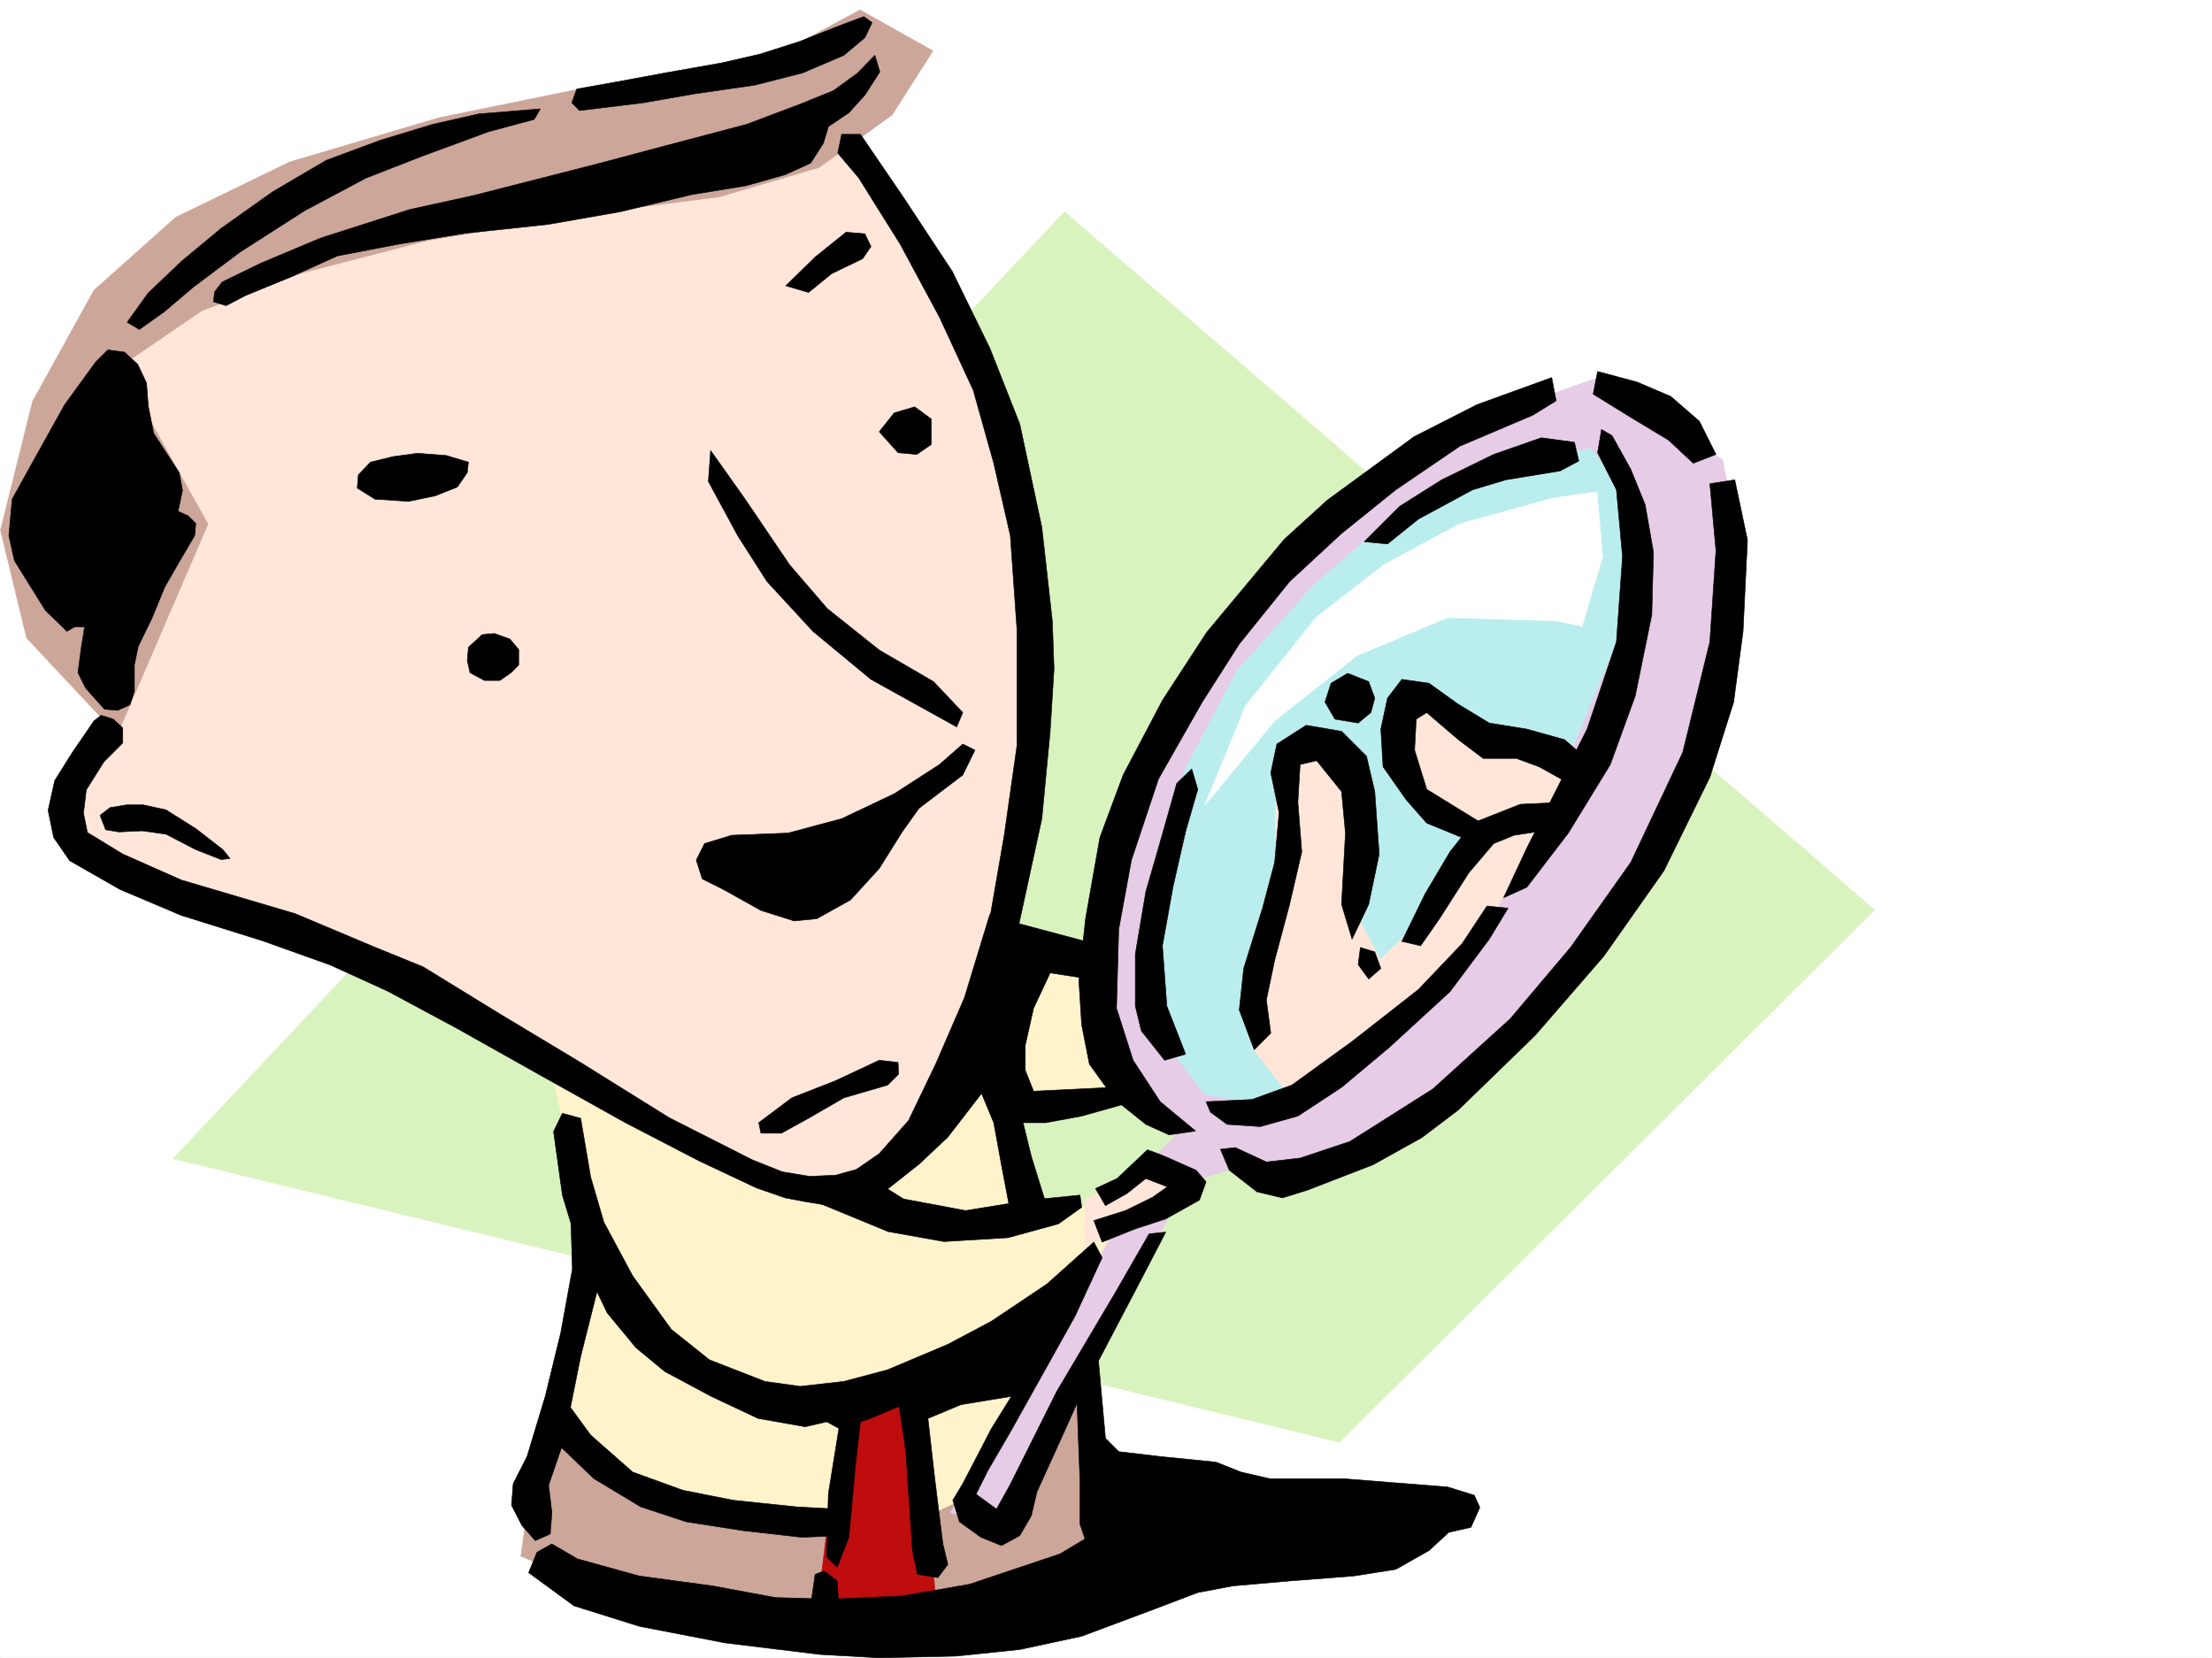<svg xmlns="http://www.w3.org/2000/svg" width="2997.016" height="2246.668"><rect width="100%" height="100%" fill="#333333" stroke="none"/><defs><clipPath id="a"><path d="M0 0h2997v2244.137H0Zm0 0"/></clipPath></defs><path fill="#fff" d="M0 2246.297h2997.016V0H0Zm0 0"/><g clip-path="url(#a)" transform="translate(0 2.16)"><path fill="#fff" fill-rule="evenodd" stroke="#fff" stroke-linecap="square" stroke-linejoin="bevel" stroke-miterlimit="10" stroke-width=".743" d="M.742 2244.137h2995.531V-2.16H.743Zm0 0"/></g><path fill="#d9f3bf" fill-rule="evenodd" stroke="#d9f3bf" stroke-linecap="square" stroke-linejoin="bevel" stroke-miterlimit="10" stroke-width=".743" d="m1442.32 286.875 1097.657 945.988-725.266 721.317-1580.188-384.24Zm0 0"/><path fill="#fff3cc" fill-rule="evenodd" stroke="#fff3cc" stroke-linecap="square" stroke-linejoin="bevel" stroke-miterlimit="10" stroke-width=".743" d="m745.52 1443.336 59.199 265.18-74.957 257.628 340.172 122.11 209.808-27.723 194.797-94.387V1739.95l47.195-86.879-51.691-20.215-62.953 4.497-39.684-131.102 197.766-27.684-39.684-185.765-221.777-51.688zm0 0"/><path fill="#cca699" fill-rule="evenodd" stroke="#cca699" stroke-linecap="square" stroke-linejoin="bevel" stroke-miterlimit="10" stroke-width=".743" d="m752.988 1922.703 107.172 83.168 126.606 38.941 131.101 15.72 134.153-3.755 143.109-67.41 74.914-138.57 35.973 265.18-154.368 56.144-154.328 27.723h-162.617l-202.265-35.934-126.645-55.441 15.719-114.602zm0 0"/><path fill="#bf0c0c" fill-rule="evenodd" stroke="#bf0c0c" stroke-linecap="square" stroke-linejoin="bevel" stroke-miterlimit="10" stroke-width=".743" d="m1141.875 1898.734-35.969 292.86 162.574-11.965-23.964-325.078zm0 0"/><path fill="#e6cce6" fill-rule="evenodd" stroke="#e6cce6" stroke-linecap="square" stroke-linejoin="bevel" stroke-miterlimit="10" stroke-width=".743" d="m1509.73 1668.79-221.777 380.519 86.922 27.722 218.02-447.93zm0 0"/><path fill="#ffe6d9" fill-rule="evenodd" stroke="#ffe6d9" stroke-linecap="square" stroke-linejoin="bevel" stroke-miterlimit="10" stroke-width=".743" d="m1470.043 1625.348 107.133-51.692 51.691 43.48-158.824 71.126zm0 0"/><path fill="#e6cce6" fill-rule="evenodd" stroke="#e6cce6" stroke-linecap="square" stroke-linejoin="bevel" stroke-miterlimit="10" stroke-width=".743" d="m2163.832 512.328-103.379 35.934-138.61 74.914-154.366 98.883-146.86 158.785-98.883 205.98-31.476 166.293v146.04l55.445 103.378 47.191 35.934-39.687 38.941 59.941 23.969 62.954-19.473 75.656 19.473 197.808-86.879 154.328-158.785 131.141-201.484 98.883-241.95 23.969-170.008-23.969-119.097zm0 0"/><path fill="#baeeee" fill-rule="evenodd" stroke="#baeeee" stroke-linecap="square" stroke-linejoin="bevel" stroke-miterlimit="10" stroke-width=".743" d="M2155.621 607.457 1997.5 642.648l-127.348 71.903-90.672 78.672-103.378 115.343-71.204 134.817-35.23 138.57-8.211 134.074 19.473 99.59 51.691 67.446 71.2 11.222 91.378-27.722 225.528-244.922 87.664-155.032 95.168-229.949 7.507-154.324zm0 0"/><path fill="#ffe6d9" fill-rule="evenodd" stroke="#ffe6d9" stroke-linecap="square" stroke-linejoin="bevel" stroke-miterlimit="10" stroke-width=".743" d="m2136.11 1038.887-91.415-43.442-71.16-23.965-35.973-31.476-50.949 23.969v67.406l39.727 62.914 71.16 31.473-55.441 71.906-39.688 71.164-32.219 31.434-31.476-59.157 3.754-98.886-15.758-107.094-59.195-43.438-35.934 39.684-3.754 78.672 3.754 99.586-35.23 98.883v110.851l55.445 71.16 166.332-126.566 110.887-134.817zM1133.625 183.496l142.363 217.984 83.168 217.942 55.442 241.207-15.758 237.418-27.719 162.539-63.656 170.785-78.707 122.816-63.656 55.442h-91.415l-90.675-32.219-194.051-122.07-245.746-127.348-218.02-74.875-173.84-59.199-51.69-56.188-8.25-74.875 39.687-75.66 71.203-244.922-86.922-257.668L428.574 290.63zm0 0"/><path fill="#cca699" fill-rule="evenodd" stroke="#cca699" stroke-linecap="square" stroke-linejoin="bevel" stroke-miterlimit="10" stroke-width=".743" d="m162.578 496.61 110.887-75.66 134.894-50.946 170.828-44.184 209.774-35.191 185.8-23.965 134.895-39.727 98.887-71.125 55.441-86.917-98.882-55.407-102.676 55.407-119.098 27.722-154.367 23.223-194.055 39.687-202.304 59.942-154.325 74.875-110.89 98.886-83.164 150.536L.743 718.305l35.23 146.039 122.851 131.101 122.89-285.39Zm0 0"/><path fill="#fff" fill-rule="evenodd" stroke="#fff" stroke-linecap="square" stroke-linejoin="bevel" stroke-miterlimit="10" stroke-width=".743" d="m2103.894 674.867-126.609 35.188-102.637 55.445-91.414 71.16-95.172 119.063-55.44 134.855 95.167-114.601 110.887-87.664 122.855-51.653 146.86 4.5 35.226 7.465 27.723-94.387-7.508-87.62zm0 0"/><path fill-rule="evenodd" stroke="#000" stroke-linecap="square" stroke-linejoin="bevel" stroke-miterlimit="10" stroke-width=".743" d="m1848.414 734.023 47.938-47.937 56.968-35.93 70.418-34.449 64.438-22.48 44.965 5.98 5.98 25.453-25.492 13.492-73.43 12.004-44.926 13.489-73.43 39.687-41.952 33.703zM1803.45 925.77l22.48-13.489 28.464 11.262 8.25 22.441-5.238 19.512-17.242 14.195-31.477-5.242-13.488-23.183zm-197.067 502.593-25.453-65.14-5.98-81.68 14.23-79.375 17.203-75.656 16.5-56.93-8.25-27.723-20.215 19.512-22.48 79.371-19.473 67.41-14.23 84.649v70.422l8.21 33.703 31.473 39.687zm92.941-5.984-20.254-53.918 5.985-56.187 25.492-81.641 16.5-62.168 5.984-67.41-11.261-53.918 8.25-38.98 39.726-25.458 47.934 8.25 33.746 33.707 11.219 47.934 5.984 84.652-14.234 68.153-22.48 47.19-14.235-47.19 5.242-96.618-5.242-56.187-33.703-41.953-22.485 5.238-3.008 50.95 5.278 67.406-16.5 71.164-20.215 75.656-11.262 53.922 5.984 44.925zm140.84-115.344 14.23 19.473 16.5-14.234-8.25-22.481-19.468-5.984zm59.196-31.476 31.476-64.399 33.703-56.93 30.734-38.94 64.438-25.493 62.168-2.973-16.461 36.715-53.957 8.211-27.723 11.262-33.703 39.683-39.726 62.172-25.493 36.676zm0 0"/><path fill-rule="evenodd" stroke="#000" stroke-linecap="square" stroke-linejoin="bevel" stroke-miterlimit="10" stroke-width=".743" d="m2156.363 1033.648-36.715-31.476-50.945-14.23-50.95-8.25-41.952-25.458-39.727-28.464-36.715-5.239-19.468 25.453-8.996 41.957 2.972 50.946 31.477 44.926 27.722 31.476 62.207 25.453 25.454-17.203-87.66-53.957-16.461-53.176 2.226-41.957 14.234-8.953 42.735 36.676 33.703 25.453h44.965l30.695 11.262 45.707 25.453zm2.231-499.621 50.945 31.477 50.95 30.691 33.741 31.477 30.696-11.965-22.485-44.965-38.941-33.703-45.707-19.473-53.219-14.23zm0 0"/><path fill-rule="evenodd" stroke="#000" stroke-linecap="square" stroke-linejoin="bevel" stroke-miterlimit="10" stroke-width=".743" d="m2350.418 650.156 17.203 81.64-5.98 123.595-12.747 95.875-32.218 101.855-62.168 126.566-81.684 116.086-92.898 107.133L1975.8 1504.02l-49.461 37.461-65.961 36.676-89.148 34.485-33.704 10.48-34.488-8.25-37.457-29.21-11.965-28.466 20.215-2.226 41.953 19.472 45.707-5.242 67.45-22.48 112.374-71.164 104.903-95.13 81.64-96.616 81.68-115.344 70.422-149.05 36.715-149.79 8.25-123.598-8.25-90.632zm0 0"/><path fill-rule="evenodd" stroke="#000" stroke-linecap="square" stroke-linejoin="bevel" stroke-miterlimit="10" stroke-width=".743" d="m2184.086 590.215 25.453 45.707 19.473 47.937 11.261 64.399-2.27 84.652-22.44 110.106-33.743 92.859-56.93 92.902-56.187 73.391-31.476 14.234 31.476-67.41 81.64-161.05 39.727-118.317 8.25-115.387-8.25-90.593-25.496-50.204 5.281-31.476zm-81.68-78.629-101.152 36.676-85.395 43.476-117.648 86.098-58.457 53.219-104.867 125.82-59.938 92.121-53.215 101.113-31.476 84.653-19.473 110.105-8.992 84.61 3.754 59.199 10.476 53.176 34.489 47.937 41.953 33.703 31.476 14.235 35.934-5.243-47.937-39.683-36.715-56.188-22.485-70.422 3.012-107.093 17.203-93.645 36.715-110.105 59.2-104.082 50.202-78.672 68.192-84.653 70.418-65.136 73.43-59.16 86.921-59.2 98.883-41.953 31.477-19.472zm0 0"/><path fill-rule="evenodd" stroke="#000" stroke-linecap="square" stroke-linejoin="bevel" stroke-miterlimit="10" stroke-width=".743" d="m1634.105 1492.8 62.207-3.01 53.961-19.474 81.641-59.156 89.93-70.422 59.195-62.168 33.707-50.949 28.465 3.012-25.457 41.953-53.215 71.125-82.422 75.66-64.437 53.957-59.196 38.942-50.949 14.234-44.926-3.012-22.48-16.46zm-278.703-247.933 126.606 33.703-5.985 47.938-53.175-8.25-22.48 47.933-11.263 50.207v33.704l11.262 28.464 107.133-5.238 16.5 22.441-58.453 16.5-48.719 8.997h-30.695l11.222 45.668 22.485 72.648-50.95 2.266-11.261-59.196-11.219-61.386-16.5-39.727-45.672 59.195-38.98 36.676-56.93 44.965-41.957 11.223-8.25-33.704 53.176-36.714 39.726-44.926 36.715-76.402 38.946-89.891 34.484-113.078zM1211.55 559.52l27.723-8.25 22.485 16.5v34.449l-19.512 13.488-25.453-2.266-25.496-28.464zm-248.753 50.91 45.71 64.437 61.427 90.633 50.945 59.16 70.418 56.184 73.434 42.699 39.722 41.953-8.25 19.473-116.125-64.438-78.672-65.14-62.207-67.45-39.687-62.168-39.723-73.39zm-19.469 555.023 11.219-22.441 36.715-11.262 76.441-2.973 72.649-19.472 71.199-33.743 61.43-39.687 31.472-27.719 16.461 8.25-16.46 33.703-59.196 44.965-22.485 31.438-31.476 50.203-38.942 42.695-45.707 25.457-30.734 2.969-44.926-14.23-50.945-28.426-28.504-14.235zm84.649 355.813 44.964-33.747 59.2-23.183 59.156-27.723 25.496 2.969.742 15.758-14.976 14.976-59.196 17.203-47.937 27.723-36.715 20.215h-27.723zm36.714-1134.02 39.727-38.941 41.953-33.707 25.457 2.23 8.25 17.242-11.262 16.461-41.953 20.215-31.437 25.492zm0 0"/><path fill-rule="evenodd" stroke="#000" stroke-linecap="square" stroke-linejoin="bevel" stroke-miterlimit="10" stroke-width=".743" d="m1165.844 182.012 59.199 86.879 65.18 98.882 50.945 104.086 40.469 102.637 29.953 140.055 14.23 127.351 2.27 64.399-5.242 84.648-11.258 118.356-33.707 155.031-39.723-3.008 22.48-129.578 17.243-121.328V853.125l-8.992-127.352-22.48-98.101-27.724-98.883-45.707-98.844-53.18-98.886-56.222-89.891-28.465-33.703 5.239-25.453zM172.313 436.668l28.503-39.684 45.672-43.441 53.215-44.184 69.676-49.46 72.687-42.7 72.684-26.937 71.164-21.742 62.95-14.23 83.167-6.727-8.25 14.234-61.426 16.46-91.417 33.704-74.915 29.207-83.168 44.223-87.66 56.148-62.953 47.191-39.722 33.707-33.708 23.97zm602.414-297.355 6.726-18.727 54.7-9.738 64.437-11.965 76.441-13.488 52.434-12.004 53.957-17.203 50.95-20.215 35.968-13.489 11.223 8.211-9.735 20.254-28.465 23.965-56.187 23.969-64.438 16.46-83.164 12.005-68.191 11.965-86.176 10.48zm0 0"/><path fill-rule="evenodd" stroke="#000" stroke-linecap="square" stroke-linejoin="bevel" stroke-miterlimit="10" stroke-width=".743" d="m290.707 395.496 10.48-13.488 52.473-25.492 80.156-33.707 121.364-38.942 85.433-18.73 73.43-18.727 99.629-25.457 89.93-23.969 107.875-28.464 73.43-27.72 44.222-17.948 32.96-23.97 23.227-23.968 6.766 22.445-20.254 31.477-21.742 23.969-27.719 18.726-6.726 22.446-17.243 26.976-34.449 15.719-53.215 15.015-73.43 11.965-96.656 23.223-98.14 17.207-112.371 12.004-91.418 14.973-81.68 15.718-62.95 28.465-62.171 25.492-25.492 13.454-17.203-5.243zM634.633 877.09l18.726-17.242 16.461-1.485 21 7.508 11.965 14.23v20.958l-10.48 10.48-14.977 10.477h-20.996l-19.473-10.477-3.754-16.46zm-149.129-233.7 16.5-17.202 30.734-7.508 32.961-4.496 38.942 3.011 29.992 8.993-1.528 14.23-13.488 19.473-29.949 11.964-35.973 7.508-45.707-3.011-23.968-14.977zM146.117 474.125l22.48 3.012 17.95 16.46 12.004 25.454 2.265 30.734 7.47 37.457 16.5 25.453 17.987 27.723 4.497 23.969-6.024 28.465 13.492 5.984 10.516 10.477-1.524 16.46-22.484 38.204-17.984 31.472-17.95 43.442-17.984 36.714-5.277 25.454v35.972l-5.985 17.95-16.46 7.503L141.62 961l-25.492-28.465-10.48-20.996 4.496-34.45 4.496-27.718h-13.489l-10.48 6.02-29.246-28.465-41.953-67.406-7.47-33.747 4.497-49.421 34.45-62.168 36.714-65.922 41.953-57.676Zm-10.519 630.684 13.492-10.516 22.48-3.715h22.485l30.73 6.723 40.469 25.457 36.676 28.465 9.777 12.004-12.004 1.484-34.45-13.488-40.468-20.957-32.219-4.5-31.472 1.488-17.989-2.973zm1348.675 505.562 29.211-13.488 41.211-38.942 20.254 7.504 45.668 20.215 13.488 15.719-8.992 24.71-45.668 25.497-41.21 13.488-44.965 17.946-11.262-29.207 42.734-13.489 36.715-17.949 20.215-14.23-29.207-11.262-25.492 20.254-29.207 16.46zm0 0"/><path fill-rule="evenodd" stroke="#000" stroke-linecap="square" stroke-linejoin="bevel" stroke-miterlimit="10" stroke-width=".743" d="m786.73 1515.242 13.489 79.414 17.949 61.426 38.98 72.645 52.434 72.648 51.691 41.21 74.954 29.212 47.937 6.723 59.2-6.723 59.195-15.758 81.68-34.45 59.16-31.433 74.953-50.207 63.656-56.93 11.261 20.997-36.714 79.375-86.18 154.289-32.215 55.441-15.719 31.477 27.72 20.214 17.987-32.218 63.696-127.348 79.41-134.035 45.707-79.41 22.484-2.27-38.984 74.914-72.687 138.57-62.91 138.57-7.509 32.22-15.718 26.941-24.75 13.488-27.723-11.222-29.207-20.996-8.992-29.207 13.488-22.442 38.945-74.918 26.977-43.437-68.188 11.219-44.925 18.73 8.992 79.41 11.223 90.637 6.761 27.68-13.488 17.988-27.723-4.496-6.761-32.18-8.997-134.074-8.992-61.426-38.941 16.46-13.492 4.497-6.762 58.414-8.996 98.14-15.715 40.43-14.234-13.488 2.23-86.137 14.27-88.367-16.5-8.992-29.207 6.727-63.696-11.223-63.691-29.95-62.953-33.706-38.942-32.22-38.984-47.19-33.703-70.38-26.98-89.148-11.965-86.14 11.964-24.711zm0 0"/><path fill-rule="evenodd" stroke="#000" stroke-linecap="square" stroke-linejoin="bevel" stroke-miterlimit="10" stroke-width=".743" d="m750.016 1951.168 54.703 52.434 63.652 38.199 61.465 20.215 77.144 12.004 79.454 8.992 52.433-2.266-4.496-35.933-54.703-3.012-86.176-8.992-68.152-13.489-68.192-24.71-56.93-50.169-36.714-50.203zm0 0"/><path fill-rule="evenodd" stroke="#000" stroke-linecap="square" stroke-linejoin="bevel" stroke-miterlimit="10" stroke-width=".743" d="m773.242 1642.59 2.227 77.144-15.715 86.137-21 86.14-24.711 81.641-18.727 36.715-2.27 29.207 14.235 27.684 17.985 20.254 20.254-8.996 2.23-29.207-4.5-36.715 20.254-59.156 23.226-115.348 31.438-125.078zm331.176 490.59-6.762 47.191h38.98l-2.265-38.2-17.988-13.487zm0 0"/><path fill-rule="evenodd" stroke="#000" stroke-linecap="square" stroke-linejoin="bevel" stroke-miterlimit="10" stroke-width=".743" d="m1458.781 1887.512 4.496 120.586v56.93l6.766 20.214-33.703 20.215-122.895 41.211-90.672 15.719-97.398 4.496-74.914-2.227-84.691-15.719-99.625-13.492-83.91-23.222-34.485-20.215-20.215 11.219-11.262 27.722 61.465 44.926 88.407 27.723 116.125 22.484 128.874 15.715 80.153 4.5 104.164-2.27 86.176-8.953 83.91-17.988 98.14-36.715 59.196-22.48 47.195-8.954 77.184-6.765 86.918-6.727 56.93-8.992 44.964-25.453 26.98-24.75 29.95-6.727 12.004-26.976-7.508-16.465-35.969-11.219-141.582-11.261h-99.668l-38.941-8.993-33.742-13.453-74.918-7.504-56.93-6.726-17.984-17.985-11.262-125.082zm-276.476-289.106 41.996 26.2 83.906 15.718 87.664-14.234 67.406-6.723 2.27 16.461-31.477 22.48-68.191 18.731-86.918 5.238-75.66-13.488-94.426-38.945zm0 0"/><path fill-rule="evenodd" stroke="#000" stroke-linecap="square" stroke-linejoin="bevel" stroke-miterlimit="10" stroke-width=".743" d="m127.387 976.719-29.246 42.695-23.97 38.203-8.991 40.43 7.507 36.715 21.7 31.433 68.191 38.985 83.164 35.191 110.145 34.445 92.16 32.961 77.183 35.192 92.16 49.46 114.641 64.4 115.383 64.437 99.629 51.648 77.926 36.715 38.98 13.492 27.723 5.238 45.707 7.47 38.203-11.224-3.012-43.44-40.43 11.222-35.23 1.523-36.715-6.02-41.21-16.46-112.372-56.93-121.406-75.66-107.137-64.399-104.902-64.433-64.438-26.2-108.62-45.706-154.368-45.668-79.41-35.192-47.937-29.246-5.239-26.195 3.715-31.477 24.008-38.203 25.453-25.453v-20.215l-12.746-12.004-16.461-5.238zm0 0"/></svg>
